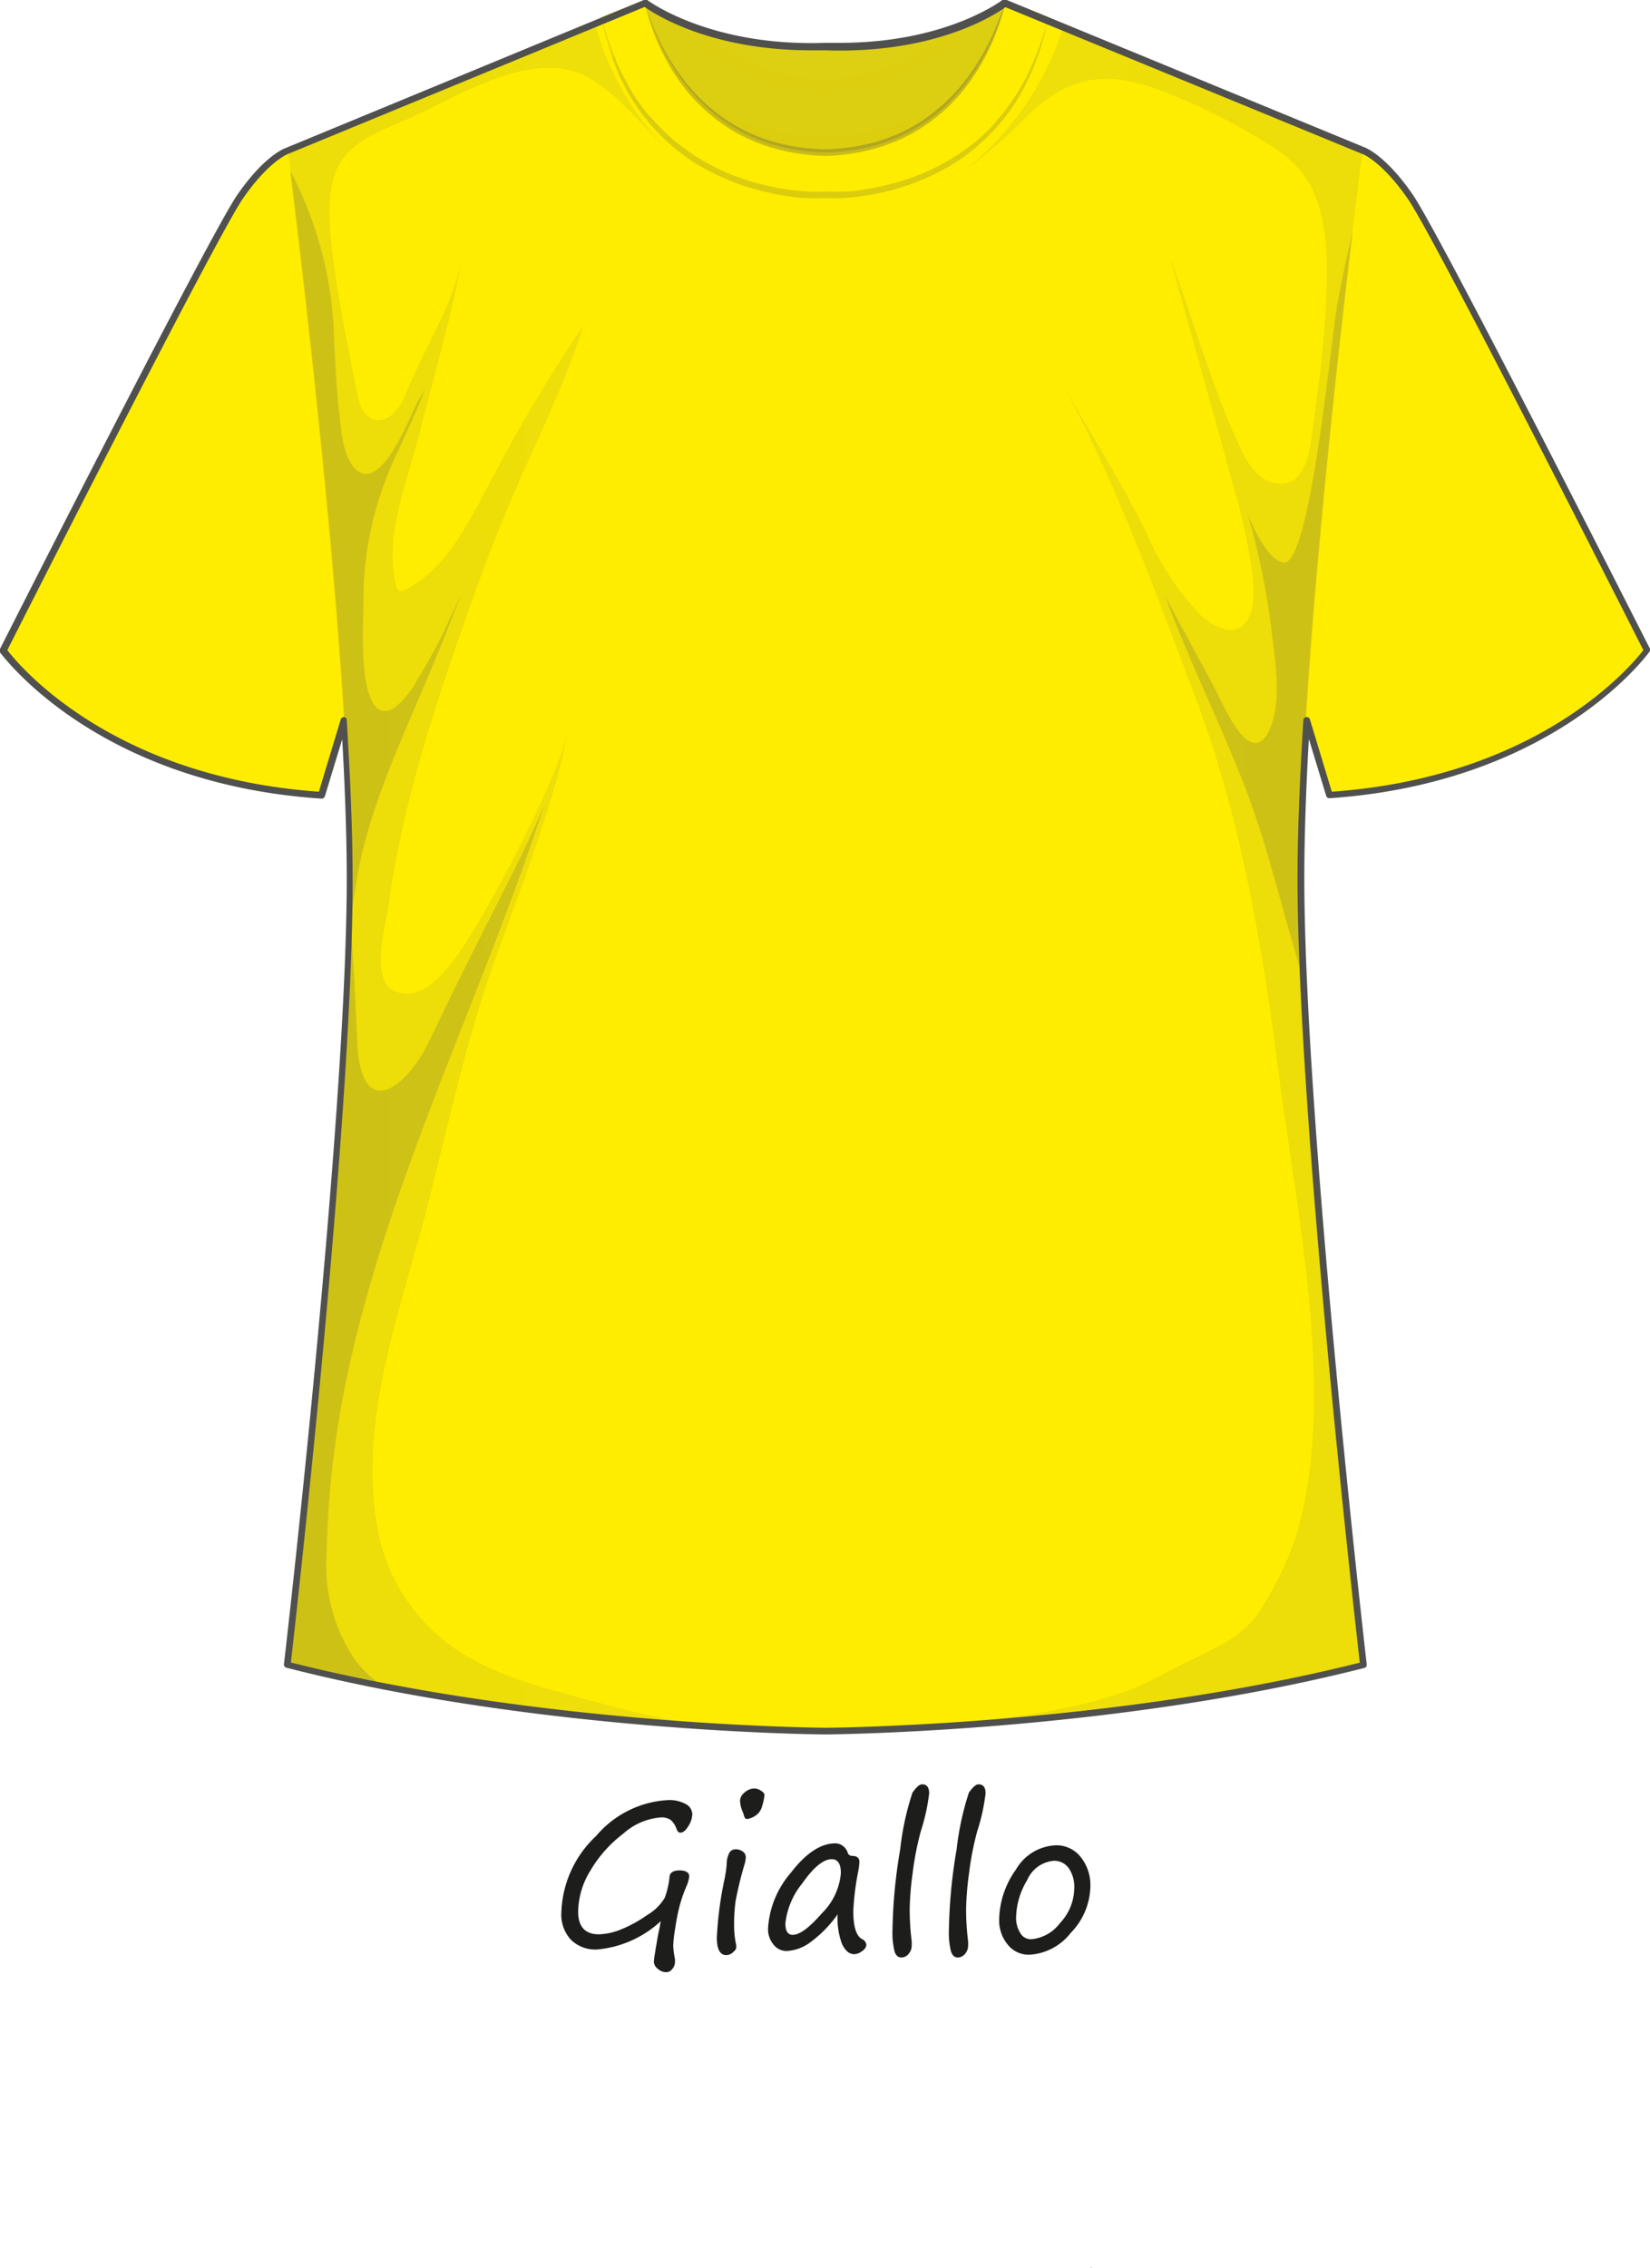 <svg xmlns="http://www.w3.org/2000/svg" xmlns:xlink="http://www.w3.org/1999/xlink" width="123.72" height="170" viewBox="0 0 123.72 170">
  <defs>
    <style>
      .cls-1 {
        isolation: isolate;
      }

      .cls-2, .cls-3, .cls-4 {
        fill: #ffed00;
      }

      .cls-3, .cls-6, .cls-8 {
        opacity: 0.1;
      }

      .cls-10, .cls-11, .cls-12, .cls-13, .cls-3, .cls-4, .cls-5, .cls-6, .cls-7, .cls-8, .cls-9 {
        mix-blend-mode: multiply;
      }

      .cls-10, .cls-11, .cls-12, .cls-4, .cls-7, .cls-9 {
        opacity: 0.2;
      }

      .cls-5 {
        fill: url(#linear-gradient);
      }

      .cls-6 {
        fill: url(#linear-gradient-2);
      }

      .cls-7 {
        fill: url(#linear-gradient-3);
      }

      .cls-8 {
        fill: url(#linear-gradient-4);
      }

      .cls-9 {
        fill: url(#linear-gradient-5);
      }

      .cls-10 {
        fill: url(#linear-gradient-6);
      }

      .cls-11 {
        fill: url(#radial-gradient);
      }

      .cls-12, .cls-13 {
        fill: #4c4b4a;
      }

      .cls-13 {
        opacity: 0.3;
      }

      .cls-14 {
        fill: #50504f;
      }

      .cls-15 {
        fill: #1d1d1b;
      }
    </style>
    <linearGradient id="linear-gradient" x1="-14.43" y1="170.52" x2="136.52" y2="170.52" gradientUnits="userSpaceOnUse">
      <stop offset="0" stop-color="#4c4b4a"/>
      <stop offset="0.1" stop-color="#50504f"/>
      <stop offset="0.27" stop-color="#575756"/>
      <stop offset="0.72" stop-color="#575756"/>
      <stop offset="0.91" stop-color="#50504f"/>
      <stop offset="1" stop-color="#4c4b4a"/>
    </linearGradient>
    <linearGradient id="linear-gradient-2" x1="14.68" y1="65.48" x2="108.04" y2="65.48" gradientUnits="userSpaceOnUse">
      <stop offset="0" stop-color="#4c4b4a"/>
      <stop offset="0.1" stop-color="#50504f"/>
      <stop offset="0.27" stop-color="#575756"/>
      <stop offset="0.72" stop-color="#575756"/>
      <stop offset="0.92" stop-color="#50504f"/>
      <stop offset="1" stop-color="#4c4b4a"/>
    </linearGradient>
    <linearGradient id="linear-gradient-3" x1="10.09" y1="45.28" x2="108.39" y2="45.28" xlink:href="#linear-gradient-2"/>
    <linearGradient id="linear-gradient-4" x1="9.66" y1="65.47" x2="103.02" y2="65.47" gradientUnits="userSpaceOnUse">
      <stop offset="0" stop-color="#4c4b4a"/>
      <stop offset="0.13" stop-color="#50504f"/>
      <stop offset="0.35" stop-color="#575756"/>
      <stop offset="0.72" stop-color="#575756"/>
      <stop offset="0.91" stop-color="#50504f"/>
      <stop offset="1" stop-color="#4c4b4a"/>
    </linearGradient>
    <linearGradient id="linear-gradient-5" x1="9.66" y1="41.95" x2="103.01" y2="41.95" xlink:href="#linear-gradient-4"/>
    <linearGradient id="linear-gradient-6" x1="9.66" y1="93.3" x2="103.01" y2="93.3" xlink:href="#linear-gradient-4"/>
    <radialGradient id="radial-gradient" cx="61.78" cy="-7.68" r="19.66" gradientUnits="userSpaceOnUse">
      <stop offset="0.51" stop-color="#575756"/>
      <stop offset="0.87" stop-color="#50504f"/>
      <stop offset="1" stop-color="#4c4b4a"/>
    </radialGradient>
  </defs>
  <g class="cls-1">
    <g id="Livello_2" data-name="Livello 2">
      <g>
        <path class="cls-2" d="M21.54,11.3s-1.46.45-3.53,3.46S.25,48.75.25,48.75,7,58.48,24.09,59.61L26.41,52S25.6,19.7,21.54,11.3Z"/>
        <path class="cls-3" d="M21.69,11.63c.9,4.48.15,9.24.36,13.77.14,2.94.23,5.88.59,8.8.25,2,.58,4.12-.18,6a.4.4,0,0,1-.66.17c-4.28-3.66-4-9.9-5.28-15.06-1.07,6.75,1.26,13.46,3,19.93.26.94,2.77,7.34.46,7.1-1.23-.12-2.12-1.34-2.82-2.24a37.48,37.48,0,0,1-3-4.59C12,41.68,11.65,37,9.37,33.16c-.76,5.4,1.85,10.86,4.53,15.4,1.14,1.92,2.65,3.73,3.65,5.71.48.93.57,1.78-.51,2.24-2,.85-4.83-.28-6.64-1a67.37,67.37,0,0,1-7-3.55c3.5,2.94,10.13,7,20.74,7.67L26.41,52S25.62,20.52,21.69,11.63Z"/>
        <path class="cls-4" d="M21.79,11.87a82.87,82.87,0,0,1,2,18c.07,3.45.05,6.91.05,10.36a34,34,0,0,1,.08,3.91c-.07.55-.24,2-.85,2.22-1.13.44-2.08-2-2.43-2.73a49.46,49.46,0,0,1-3.15-9.79c-.32-1.25-.62-2.52-.89-3.79a73.09,73.09,0,0,0,1.43,8.21,31.79,31.79,0,0,0,2,6.1c.68,1.35,1.5,2.64,2.09,4,.73,1.7,1.39,7.38-2.56,4.57-3.55-2.52-5.53-5.74-7.29-9.59a38.31,38.31,0,0,1-2.68-8.08,31.16,31.16,0,0,0,4.92,13.21,20.36,20.36,0,0,0,3.79,4.44c.94.79,4.63,2.86,2.83,4.43-1.59,1.38-6.28.4-8.1,0a40.92,40.92,0,0,0,11,2.22L26.41,52S25.63,21.06,21.79,11.87Z"/>
      </g>
      <g>
        <path class="cls-2" d="M102.24,11.3s1.47.45,3.54,3.46,17.76,34,17.76,34-6.78,9.73-23.85,10.86L97.37,52S98.19,19.7,102.24,11.3Z"/>
        <path class="cls-3" d="M102.09,11.63c-.9,4.48-.14,9.24-.36,13.77-.14,2.94-.22,5.88-.59,8.8-.25,2-.57,4.12.18,6a.4.4,0,0,0,.66.17c4.29-3.66,4-9.9,5.29-15.06,1.06,6.75-1.26,13.46-3,19.93-.25.94-2.77,7.34-.46,7.1,1.24-.12,2.12-1.34,2.83-2.24a37.4,37.4,0,0,0,3-4.59c2.2-3.87,2.55-8.59,4.83-12.39.77,5.4-1.84,10.86-4.53,15.4-1.13,1.92-2.65,3.73-3.65,5.71-.47.93-.57,1.78.51,2.24,2,.85,4.83-.28,6.65-1a66.25,66.25,0,0,0,7-3.55c-3.5,2.94-10.13,7-20.74,7.67L97.37,52S98.17,20.52,102.09,11.63Z"/>
        <path class="cls-4" d="M102,11.87a82.86,82.86,0,0,0-2,18c-.07,3.45-.06,6.91-.06,10.36a31.9,31.9,0,0,0-.07,3.91c.06.55.23,2,.84,2.22,1.13.44,2.08-2,2.44-2.73a49.43,49.43,0,0,0,3.14-9.79c.33-1.25.63-2.52.89-3.79a70.89,70.89,0,0,1-1.43,8.21,31.76,31.76,0,0,1-2,6.1c-.68,1.35-1.5,2.64-2.1,4-.73,1.7-1.38,7.38,2.57,4.57,3.55-2.52,5.52-5.74,7.29-9.59a39.48,39.48,0,0,0,2.68-8.08,31.29,31.29,0,0,1-4.92,13.21,20.92,20.92,0,0,1-3.79,4.44c-1,.79-4.63,2.86-2.83,4.43,1.58,1.38,6.27.4,8.09,0a40.84,40.84,0,0,1-11,2.22L97.37,52S98.16,21.06,102,11.87Z"/>
      </g>
      <path class="cls-2" d="M102.18,11.19,75.35.15S70.81,3.72,61.9,3.41C53,3.72,48.37.15,48.37.15l-26.83,11s4.68,36.14,4.68,54.54-4.68,59-4.68,59c19.16,4.86,40.32,4.94,40.32,4.94s21.16-.08,40.32-4.94c0,0-4.68-40.57-4.68-59S102.18,11.19,102.18,11.19Z"/>
      <path class="cls-2" d="M75.41,0S73.22,11.19,61.86,11.44C50.5,11.19,48.31,0,48.31,0l-3.2,1.27c3.07,14.18,16.75,13.37,16.75,13.37s13.68.81,16.75-13.37Z"/>
    </g>
    <g id="Layer_1" data-name="Layer 1">
      <path class="cls-5" d="M73,171.05c2.73-.2,5.93-.48,9.26-.89a.59.59,0,0,0-.54-.17C78.82,170.5,75.9,170.83,73,171.05Z"/>
      <path class="cls-6" d="M102.18,11.19,79.74,2A22.41,22.41,0,0,1,72.29,12.8l.18-.11a36.1,36.1,0,0,0,4.64-4.1c2.13-2,4.34-3.09,7.31-2.54A16,16,0,0,1,88,7.17a41.7,41.7,0,0,1,5.46,2.66c1.81,1,3.87,2.22,4.85,4.15,1.34,2.65,1.23,6,1.11,8.88-.14,3.16-.59,6.26-1,9.39-.18,1.36-.5,4.18-2.55,4-1.66-.12-2.52-1.86-3.13-3.22-2-4.45-3.3-9.16-5-13.74,1.53,5.69,3.18,11.35,4.69,17a42.85,42.85,0,0,1,1.47,6.7c.11,1.22.31,2.93-.68,3.86s-2.57-.15-3.26-.81A20.81,20.81,0,0,1,86,40c-2-4.06-4.43-7.83-6.65-11.76,4.07,7.22,7.23,16,10.18,23.74,3.54,9.32,5.17,19.14,6.42,29,1.31,10.3,5.07,27.31,0,37.13-2.49,4.87-2.76,4.27-9.54,7.78-3.07,1.6-7.69,2.48-12,3a.33.33,0,0,1,.12.17,172.49,172.49,0,0,0,27.59-4.31s-4.68-40.57-4.68-59S102.18,11.19,102.18,11.19Z"/>
      <path class="cls-7" d="M101.43,17.32c-.41,1.75-.78,3.52-1.12,5.28-.47,2.38-2,19.48-4,19.57-1.2,0-2.62-3.09-2.86-4A55.31,55.31,0,0,1,95.31,47c.26,2.26.89,5.6-.15,7.76-1.41,2.93-3.43-1.93-3.94-2.91-.77-1.5-3.13-5.74-3.89-7.28C88.92,49,91.8,54.88,93.48,59.33s2.79,9.42,4.21,13.92c-.13-2.76-.19-5.3-.19-7.52C97.5,52,100.1,28.43,101.43,17.32Z"/>
      <path class="cls-8" d="M33.35,123a13.86,13.86,0,0,1-5-8.22c-1.6-8.48,1.83-16.87,3.86-25,1.26-5,2.38-10,3.94-15,1.47-4.63,5.81-15.15,6.37-20-.34,2.85-5.18,11.93-6.69,14.4-1.08,1.77-3.56,6.3-6.27,5.09-1.83-.8-.63-5-.44-6.34,1.14-8.25,3.77-15.9,6.57-23.74,3.31-9.23,5.86-13,8.06-19.79A115.62,115.62,0,0,0,37,35.66c-1.7,3.13-3.35,6.92-6.71,8.6a.38.38,0,0,1-.55-.22c-1-3.72.77-7.85,1.68-11.43,1.12-4.49,2.46-8.93,3.27-13.48-.65,3.65-2.94,7.07-4.3,10.47-1,2.45-3.06,2.58-3.56.11-3.59-17.56-2.74-18,3.61-20.74,4-1.74,9.86-5.73,14.14-2.89,2,1.34,3.55,3.29,5.3,4.95a21.14,21.14,0,0,1-5.29-9.32l-23,9.48s4.68,36.14,4.68,54.54-4.68,59-4.68,59A177.13,177.13,0,0,0,52,129.22q-3.51-.61-7-1.56C41.12,126.6,36.59,125.58,33.35,123Z"/>
      <path class="cls-9" d="M26.12,71.15a49.42,49.42,0,0,1,1-7.1c1.27-5.29,3.7-10.12,5.72-15.13C33.47,47.45,34,46,34.59,44.5c-.25.55-.5,1.09-.76,1.64a37.27,37.27,0,0,1-2.54,4.8,6.46,6.46,0,0,1-1.76,2.15c-2.84,1.59-2.28-6.64-2.28-7.7a25.21,25.21,0,0,1,1.84-9.86c.9-2.17,2-4.24,2.8-6.44l-.64,1.16c-.55,1-2.76,7-4.72,4.78-.81-.94-.92-2.63-1.06-3.78-.23-1.87-.31-3.73-.41-5.6a28.71,28.71,0,0,0-3.32-12.9c.89,7.12,4.48,36.85,4.48,53C26.22,67.37,26.19,69.2,26.12,71.15Z"/>
      <path class="cls-10" d="M26.62,124.41a12.55,12.55,0,0,1-2.13-7.88,70,70,0,0,1,1.31-12.26c3-15.27,10.24-29.19,15-43.91-1,2.39-2.19,4.74-3.37,7.07-1.75,3.49-3.54,7-5.19,10.5s-5.11,6.33-5.45.31c0-.3-.39-8.51-.5-8.79-1.17,19.16-4.77,55.25-4.77,55.25,2.3.58,4.63,1.1,7,1.55A8.8,8.8,0,0,1,26.62,124.41Z"/>
      <path class="cls-11" d="M75.35.15S70.81,3.72,61.9,3.41C53,3.72,48.37.15,48.37.15h0c.32,1.34,2.95,11.05,13.52,11.28C72.43,11.21,75.06,1.5,75.38.16Z"/>
      <path class="cls-12" d="M45.11,1.27c.13.47.25,1,.39,1.41s.29.93.49,1.38.36.9.58,1.33.45.86.69,1.28.5.82.79,1.21l.43.58L49,9a6.15,6.15,0,0,0,.49.53c.17.17.33.35.51.51l.54.48.57.45c.38.28.77.57,1.18.82s.83.49,1.26.71.86.41,1.31.59.9.34,1.36.48a19.33,19.33,0,0,0,2.81.63q.72.1,1.44.15a13.65,13.65,0,0,0,1.43,0h0a13.65,13.65,0,0,0,1.43,0q.72,0,1.44-.15a19.33,19.33,0,0,0,2.81-.63c.46-.14.91-.3,1.36-.48s.89-.38,1.31-.59a13.17,13.17,0,0,0,1.26-.72A13.68,13.68,0,0,0,72.66,11l.57-.45.54-.48c.18-.16.34-.34.51-.51A6.15,6.15,0,0,0,74.77,9l.47-.55.43-.58c.29-.39.54-.8.79-1.21s.49-.84.69-1.28.4-.88.58-1.33.32-.92.49-1.38.26-.94.39-1.41c-.11.48-.2,1-.32,1.43s-.26.95-.43,1.4-.33.92-.54,1.37-.42.88-.64,1.32a15.12,15.12,0,0,1-3.78,4.49,12.62,12.62,0,0,1-1.2.87,14.69,14.69,0,0,1-1.28.74c-.44.23-.89.43-1.34.62s-.92.36-1.39.51a19.09,19.09,0,0,1-2.88.67c-.49.07-1,.13-1.47.16a12.36,12.36,0,0,1-1.49,0h0a12.3,12.3,0,0,1-1.49,0c-.49,0-1-.09-1.47-.16A20.39,20.39,0,0,1,56,14c-.47-.15-.93-.32-1.39-.51s-.9-.39-1.34-.62A14.69,14.69,0,0,1,52,12.15a14.66,14.66,0,0,1-1.2-.87A15.12,15.12,0,0,1,47,6.79c-.22-.44-.46-.87-.64-1.32S46,4.56,45.86,4.1s-.28-.93-.43-1.4S45.22,1.75,45.11,1.27Z"/>
      <path class="cls-13" d="M75.41,0A11.41,11.41,0,0,1,75,1.6a16.92,16.92,0,0,1-1.87,3.93,13.44,13.44,0,0,1-4.43,4.3,13.18,13.18,0,0,1-3.25,1.35,15.86,15.86,0,0,1-3.58.51,15.87,15.87,0,0,1-3.6-.51A13.18,13.18,0,0,1,55,9.83a13.44,13.44,0,0,1-4.43-4.3A16.92,16.92,0,0,1,48.72,1.6,11.41,11.41,0,0,1,48.31,0a11.65,11.65,0,0,0,.51,1.56,17,17,0,0,0,2,3.81,14.64,14.64,0,0,0,1.86,2.19,13.12,13.12,0,0,0,2.55,1.9,12.76,12.76,0,0,0,3.14,1.27,15.58,15.58,0,0,0,3.47.46,15.68,15.68,0,0,0,3.49-.46,12.76,12.76,0,0,0,3.14-1.27A13.12,13.12,0,0,0,71,7.56a14.15,14.15,0,0,0,1.86-2.19,17,17,0,0,0,2-3.81A11.65,11.65,0,0,0,75.41,0Z"/>
      <path class="cls-14" d="M61.86,130h0c-.21,0-21.42-.14-40.38-5a.25.25,0,0,1-.19-.27C21.34,124.38,26,84,26,65.84c0-2.88-.11-6.38-.34-10.43l-1.3,4.27a.26.26,0,0,1-.25.18C7.09,58.73.11,49,0,48.9a.24.24,0,0,1,0-.26c.64-1.27,15.71-31,17.77-34s3.6-3.53,3.66-3.55L48.28,0a.26.26,0,0,1,.25,0s4.66,3.52,13.36,3.21l1.11,0c8,0,12.15-3.2,12.19-3.23a.25.25,0,0,1,.25,0l26.84,11.05s1.55.51,3.64,3.54,17.13,32.76,17.77,34a.23.23,0,0,1,0,.26c-.06.09-7,9.83-24,11a.25.25,0,0,1-.25-.18l-1.3-4.27c-.23,4.05-.34,7.55-.34,10.43,0,18.18,4.63,58.54,4.68,58.94a.24.24,0,0,1-.19.27C83.27,129.86,62.07,130,61.86,130Zm-40-5.38c18.83,4.73,39.78,4.88,40.05,4.88s21.22-.15,40.05-4.88c-.37-3.24-4.67-41.27-4.67-58.78,0-3.22.15-7.21.44-11.86a.24.24,0,0,1,.22-.23.25.25,0,0,1,.27.17l1.64,5.42c15.58-1.1,22.52-9.51,23.36-10.61-1.14-2.26-15.69-31-17.66-33.83s-3.39-3.36-3.41-3.36L75.39.54c-.79.57-5.28,3.51-13.5,3.23l-1.09,0c-7.53,0-11.71-2.71-12.46-3.25l-26.7,11s-1.45.5-3.43,3.37S1.69,46.47.55,48.73c.84,1.1,7.78,9.51,23.36,10.61l1.64-5.42a.25.25,0,0,1,.27-.17A.24.24,0,0,1,26,54c.29,4.65.44,8.64.44,11.86C26.48,83.35,22.18,121.38,21.81,124.62Z"/>
      <g>
        <path class="cls-15" d="M49.54,144a8.06,8.06,0,0,1-4.8,2.12,2.61,2.61,0,0,1-1.93-.73,2.76,2.76,0,0,1-.72-2,8.18,8.18,0,0,1,2.61-5.78,7.59,7.59,0,0,1,5.4-2.69,2.53,2.53,0,0,1,1.32.3.88.88,0,0,1,.49.76,1.77,1.77,0,0,1-.3.9c-.2.32-.39.48-.58.48s-.23-.1-.31-.3a1.54,1.54,0,0,0-.44-.66,1.21,1.21,0,0,0-.73-.18,4.76,4.76,0,0,0-2.82,1.22,9.53,9.53,0,0,0-2.47,2.78,6,6,0,0,0-.91,3.05c0,1.14.52,1.71,1.55,1.71a4.65,4.65,0,0,0,1.65-.36,9.62,9.62,0,0,0,2-1.1,3.62,3.62,0,0,0,1.3-1.29,6.35,6.35,0,0,0,.35-1.52c0-.35.3-.52.75-.52s.73.15.73.45a2.5,2.5,0,0,1-.21.74,10.9,10.9,0,0,0-.53,1.54,15.44,15.44,0,0,0-.31,1.61,9.34,9.34,0,0,0-.15,1.31,6.56,6.56,0,0,0,.13,1,1.29,1.29,0,0,1,0,.24.8.8,0,0,1-.2.5.57.57,0,0,1-.47.24.93.93,0,0,1-.61-.25.69.69,0,0,1-.3-.54q0-.24.33-2.1C49.46,144.51,49.51,144.21,49.54,144Z"/>
        <path class="cls-15" d="M55.05,144.52a6,6,0,0,0,.15,1.25,1,1,0,0,1,0,.22c0,.09-.08.2-.24.34a.76.76,0,0,1-.51.21c-.46,0-.7-.44-.7-1.31a26.81,26.81,0,0,1,.55-4.26,9.53,9.53,0,0,0,.19-1.25,1.74,1.74,0,0,1,.17-.79.51.51,0,0,1,.47-.32.87.87,0,0,1,.58.18.51.51,0,0,1,.21.39,2.13,2.13,0,0,1-.1.58,26.42,26.42,0,0,0-.67,2.77A12.75,12.75,0,0,0,55.05,144.52Zm.94-8.18c-.1,0-.17-.11-.23-.33a1.27,1.27,0,0,0-.08-.23,2.22,2.22,0,0,1-.19-.83.85.85,0,0,1,.34-.6,1.13,1.13,0,0,1,.76-.3.9.9,0,0,1,.47.17c.18.11.26.21.26.31a3.46,3.46,0,0,1-.17.82,1.21,1.21,0,0,1-.57.78A1.39,1.39,0,0,1,56,136.34Z"/>
        <path class="cls-15" d="M62.81,143.48a9,9,0,0,1-2,2.06,3.24,3.24,0,0,1-1.81.69,1.22,1.22,0,0,1-1-.48,1.8,1.8,0,0,1-.41-1.22,7,7,0,0,1,1.7-4.15c1.13-1.48,2.25-2.22,3.37-2.22a1,1,0,0,1,.9.7.33.33,0,0,0,.3.24c.39,0,.58.15.58.45a4.65,4.65,0,0,1-.07.62,20.07,20.07,0,0,0-.39,3.05c0,1.18.22,1.89.66,2.12a.53.53,0,0,1,.32.44.62.62,0,0,1-.31.45,1,1,0,0,1-.6.24c-.37,0-.68-.26-.92-.78A5.43,5.43,0,0,1,62.81,143.48Zm-.44-4.13c-.64,0-1.37.61-2.22,1.82a5.7,5.7,0,0,0-1.26,3c0,.56.18.85.55.85.53,0,1.26-.55,2.2-1.63a4.76,4.76,0,0,0,1.41-3C63.05,139.7,62.82,139.35,62.37,139.35Z"/>
        <path class="cls-15" d="M69.15,133.74c.35,0,.52.23.52.68a15,15,0,0,1-.63,2.85,22.14,22.14,0,0,0-.61,3.14,21.76,21.76,0,0,0-.22,2.69,19.33,19.33,0,0,0,.15,2.4,2.79,2.79,0,0,1,0,.33.92.92,0,0,1-.24.63.74.74,0,0,1-.52.26c-.26,0-.44-.16-.53-.48a5.76,5.76,0,0,1-.15-1.56,39.24,39.24,0,0,1,.58-6.08,20.54,20.54,0,0,1,.92-4.24C68.68,134,68.91,133.74,69.15,133.74Z"/>
        <path class="cls-15" d="M73.38,133.74c.35,0,.52.23.52.68a15,15,0,0,1-.63,2.85,22.14,22.14,0,0,0-.61,3.14,21.76,21.76,0,0,0-.22,2.69,19.33,19.33,0,0,0,.15,2.4,2.79,2.79,0,0,1,0,.33.92.92,0,0,1-.24.63.74.74,0,0,1-.52.26c-.26,0-.43-.16-.53-.48a5.76,5.76,0,0,1-.15-1.56,39.24,39.24,0,0,1,.58-6.08,21.3,21.3,0,0,1,.92-4.24C72.91,134,73.14,133.74,73.38,133.74Z"/>
        <path class="cls-15" d="M77.19,146.51a2,2,0,0,1-1.63-.76,2.82,2.82,0,0,1-.64-1.88,6.59,6.59,0,0,1,1.25-3.73,3.62,3.62,0,0,1,3-1.83,2.3,2.3,0,0,1,1.88.9,3.36,3.36,0,0,1,.71,2.14,5.13,5.13,0,0,1-1.48,3.53A4.22,4.22,0,0,1,77.19,146.51Zm-1-2.84a2.11,2.11,0,0,0,.31,1.21.91.91,0,0,0,.81.47,3,3,0,0,0,2.16-1.2,3.86,3.86,0,0,0,1.08-2.66,2.43,2.43,0,0,0-.41-1.46,1.33,1.33,0,0,0-1.12-.56,2.38,2.38,0,0,0-2,1.45A5.57,5.57,0,0,0,76.19,143.67Z"/>
      </g>
    </g>
  </g>
</svg>
